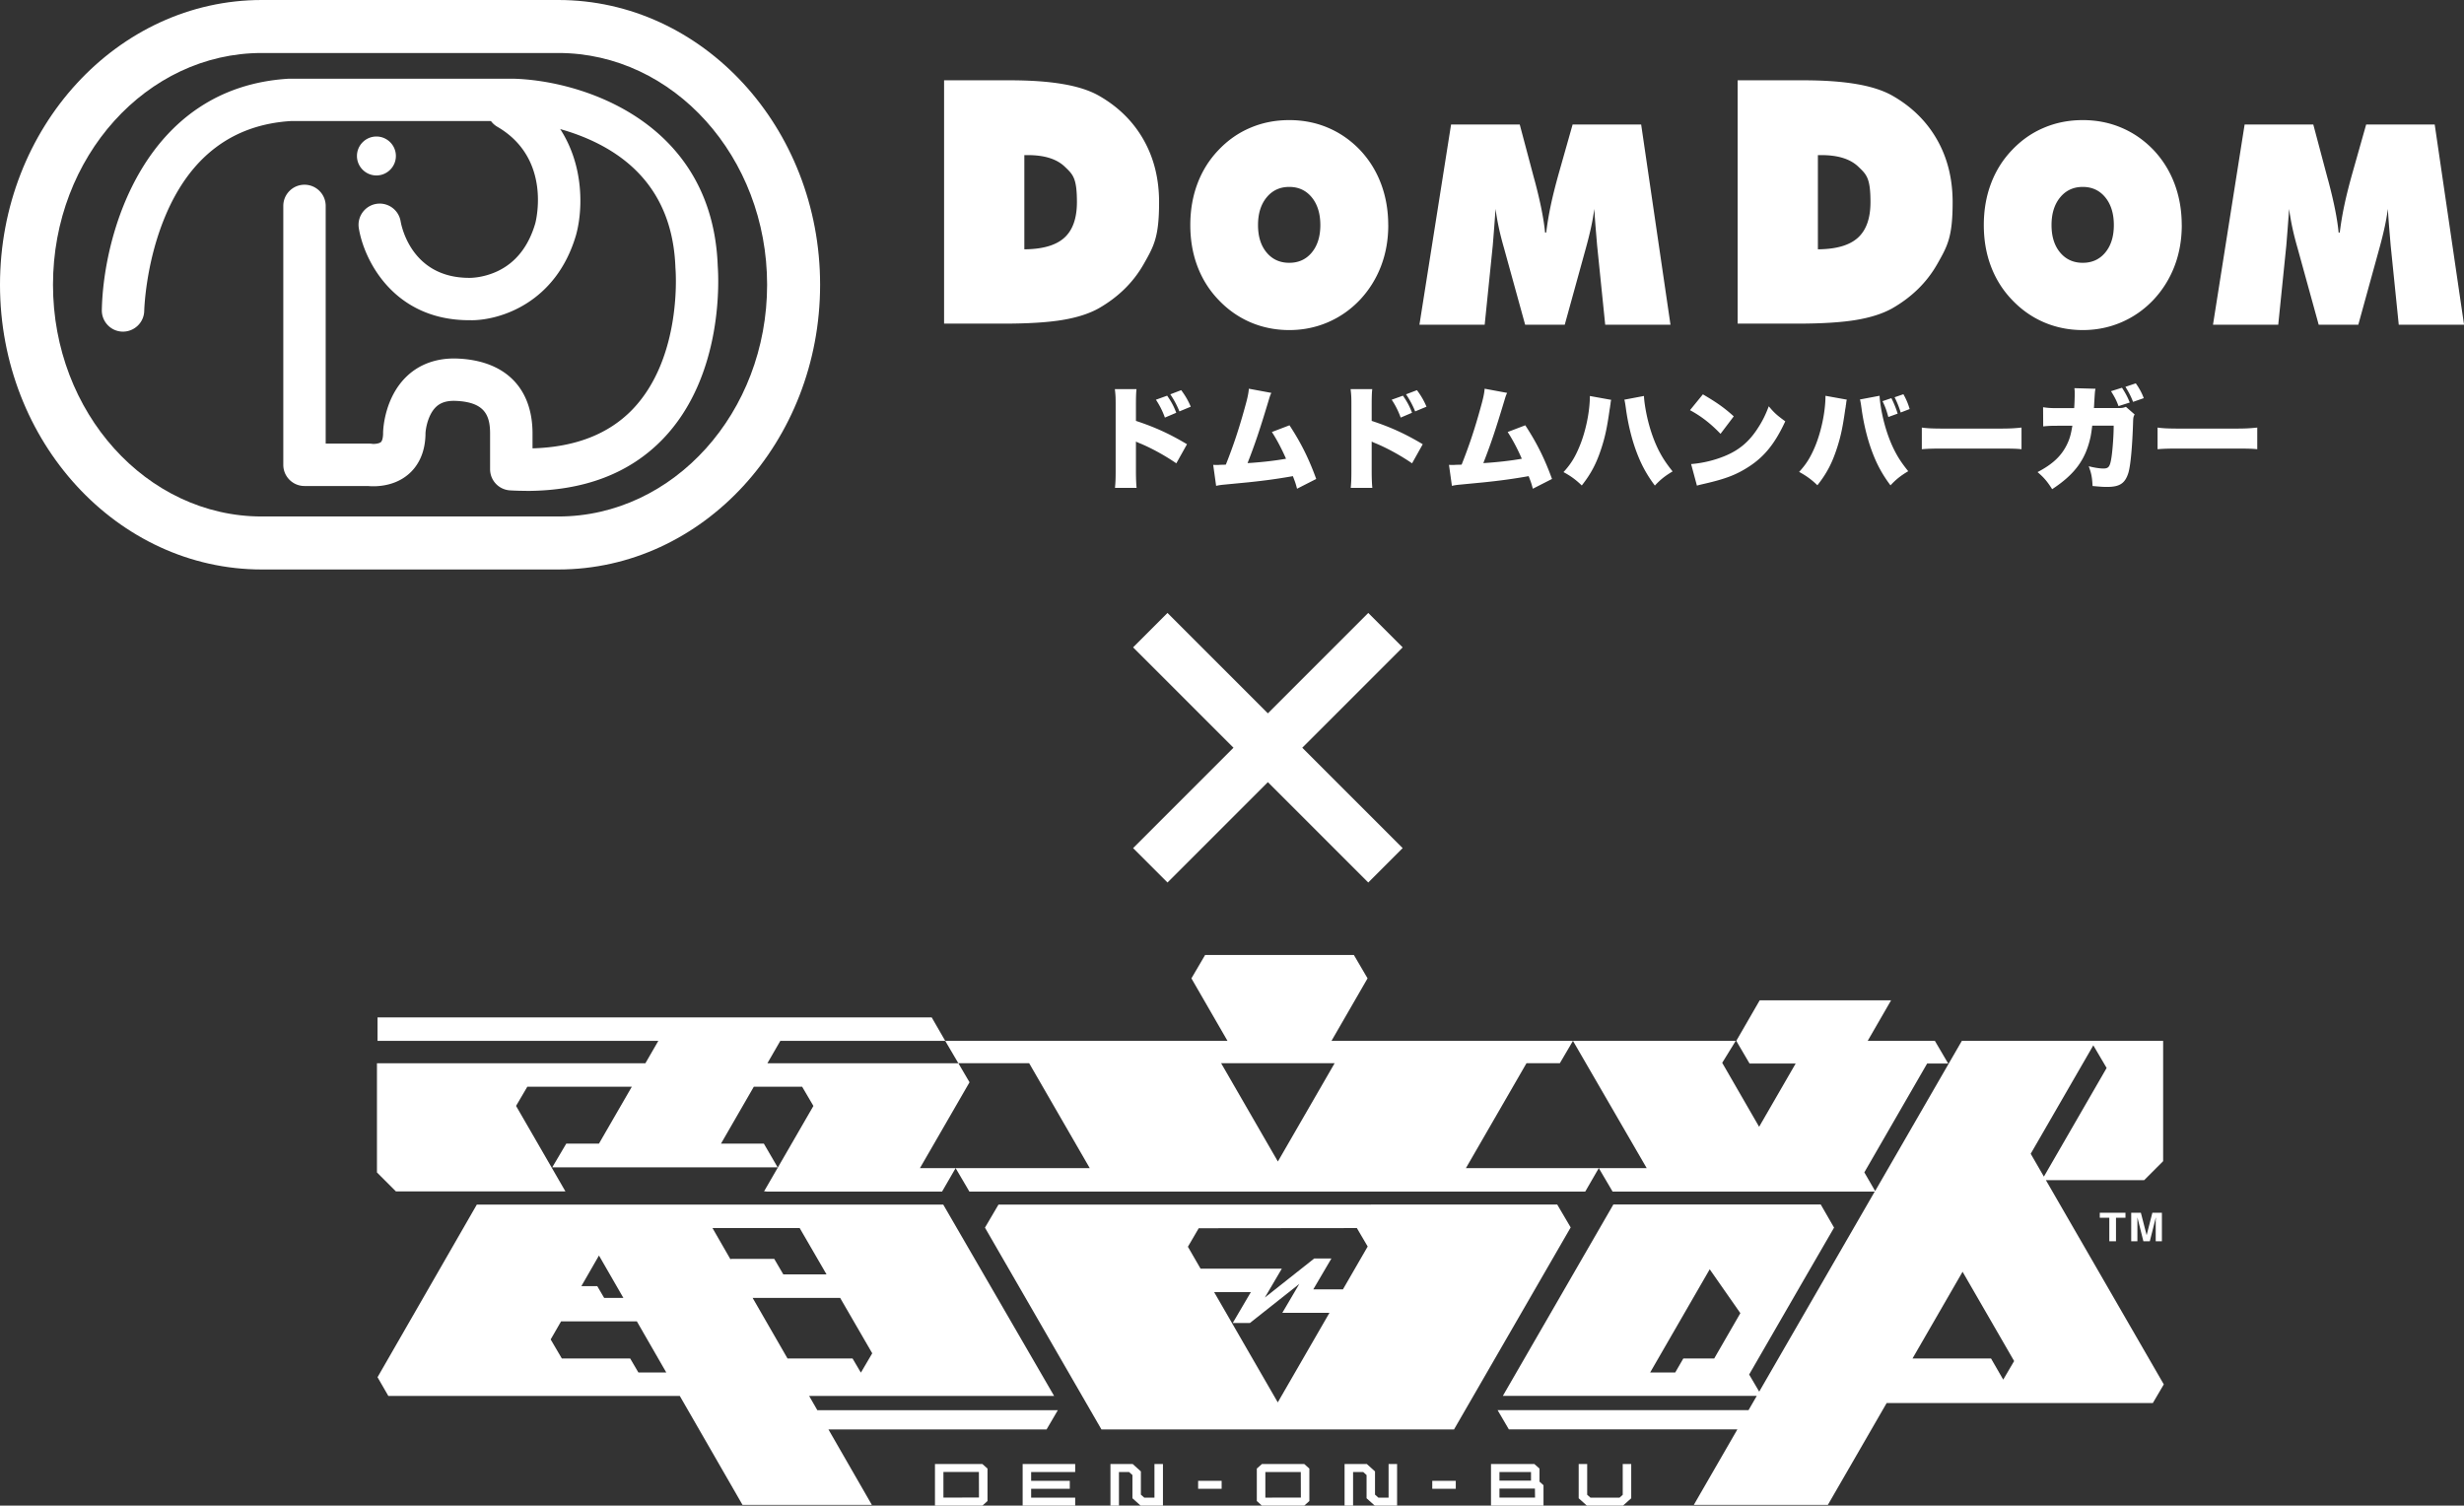 <svg xmlns="http://www.w3.org/2000/svg" id="_レイヤー_2" viewBox="0 0 597.44 365.06"><rect x="0" y="0" width="597.44" height="365.06" fill="#333333" stroke="none"/><defs><style>.cls-1{fill:#fff}</style></defs><g id="_レイヤー_1-2"><path d="m340.1 205.64-8.34 8.34-24.34-24.34-24.34 24.34-8.34-8.34 24.34-24.34-24.34-24.34 8.34-8.34 24.34 24.34 24.34-24.34 8.34 8.34-24.34 24.34zM135.38 138.08H63.47c-35 0-63.47-30.97-63.47-69.04S28.47 0 63.47 0h71.91c35 0 63.47 30.97 63.47 69.04s-28.47 69.04-63.47 69.04M63.47 12.85c-27.91 0-50.62 25.21-50.62 56.19s22.71 56.19 50.62 56.19h71.91c27.91 0 50.62-25.21 50.62-56.19s-22.71-56.19-50.62-56.19z" class="cls-1"/><path d="M127.58 119.01c-1.27 0-2.56-.03-3.88-.11a5.14 5.14 0 0 1-4.87-5.13v-8.65c0-4.54-1.41-7.63-8.31-7.92-2.09-.09-3.64.38-4.76 1.43-2.03 1.9-2.56 5.46-2.59 6.41-.03 5.32-2.25 8.35-4.13 9.95-3.64 3.12-8.26 3-9.83 2.85H73.83c-2.84 0-5.14-2.3-5.14-5.14V49.93c0-2.84 2.3-5.14 5.14-5.14s5.14 2.3 5.14 5.14v57.63H89.5q.39 0 .78.06c.53.06 1.65-.05 2.08-.43.33-.3.53-1.13.53-2.23v-.13c.02-.86.38-8.58 5.86-13.7 3.15-2.95 7.38-4.39 12.21-4.19 11.54.49 18.16 7.12 18.16 18.19v3.58c10.32-.29 18.43-3.44 24.19-9.39 12.2-12.63 10.5-33.84 10.48-34.06 0-.09-.01-.19-.02-.28-.48-14.35-7.15-24.67-19.84-30.68-9.87-4.68-19.61-4.95-19.71-4.95H70.54c-14.22.88-24.5 8.69-30.54 23.23-4.76 11.44-5.02 22.68-5.03 22.79-.06 2.84-2.41 5.08-5.24 5.04-2.84-.05-5.09-2.4-5.04-5.24.36-18.51 10.3-54.04 45.39-56.09h54.25c16.74.38 48.45 10.38 49.7 45.45.18 2.36 1.64 26.45-13.34 41.95-8.05 8.34-19.18 12.55-33.11 12.55" class="cls-1"/><path d="M114.25 77.64h-.57C95.4 77.59 88.24 63.02 87 55.32a5.144 5.144 0 0 1 4.26-5.89 5.14 5.14 0 0 1 5.88 4.24c.25 1.43 2.8 13.7 16.63 13.7h.23c.25 0 3.25-.03 6.58-1.59 4.46-2.09 7.55-5.99 9.2-11.59.15-.56 4.07-15.73-9.19-23.45a5.144 5.144 0 0 1-1.86-7.03 5.155 5.155 0 0 1 7.03-1.86c16.17 9.41 16.16 27.12 13.9 35.18-4.83 16.41-18.35 20.62-25.42 20.62M91.27 42.54c-2.6 0-4.72-2.12-4.72-4.72s2.12-4.72 4.72-4.72 4.72 2.12 4.72 4.72-2.12 4.72-4.72 4.72M228.91 78.46V19.47h15.88c5.04 0 9.35.3 12.91.91 3.56.6 6.47 1.54 8.7 2.8 4.72 2.68 8.34 6.25 10.86 10.68q3.78 6.645 3.78 15.15c0 8.505-1.25 10.66-3.76 15.07-2.51 4.4-6.14 7.96-10.88 10.68q-3.465 1.935-8.79 2.82c-3.55.59-8.31.89-14.28.89h-14.42Zm19.46-18.01c4.42-.03 7.65-.96 9.69-2.8q3.06-2.76 3.06-8.64c0-5.88-.97-6.7-2.93-8.58-1.95-1.88-4.94-2.82-8.96-2.82h-.86v22.85ZM336.61 54.57c0 3.56-.58 6.87-1.75 9.93a24.9 24.9 0 0 1-5.12 8.2c-2.25 2.37-4.84 4.18-7.77 5.44s-6.06 1.89-9.37 1.89-6.49-.63-9.42-1.89c-2.92-1.26-5.52-3.09-7.79-5.5-2.23-2.34-3.91-5.04-5.06-8.09s-1.72-6.38-1.72-9.98.57-6.94 1.72-10.01 2.83-5.78 5.06-8.12c2.25-2.39 4.83-4.21 7.76-5.45 2.92-1.25 6.07-1.87 9.45-1.87s6.52.62 9.44 1.87c2.93 1.25 5.52 3.07 7.79 5.45 2.21 2.37 3.89 5.08 5.04 8.16 1.15 3.07 1.73 6.4 1.73 9.98m-24 9.14c2.27 0 4.09-.83 5.47-2.5s2.07-3.89 2.07-6.65-.69-5.02-2.07-6.71-3.21-2.54-5.47-2.54-4.1.85-5.49 2.55-2.08 3.93-2.08 6.7.69 4.98 2.08 6.65 3.22 2.5 5.49 2.5M389.21 78.74l-1.96-19.23c-.12-1.48-.25-2.96-.37-4.43s-.22-2.95-.31-4.43c-.19 1.39-.44 2.87-.78 4.43s-.75 3.22-1.24 4.99l-5.15 18.67h-9.6l-5.15-18.67c-.51-1.77-.93-3.43-1.26-4.99s-.58-3.03-.77-4.43c-.1 1.5-.21 2.99-.32 4.44s-.23 2.93-.35 4.41l-1.96 19.23h-15.82l7.67-48.54h16.65l3.19 12c.1.37.25.94.46 1.69 1.35 5.06 2.18 9.23 2.49 12.5h.28c.25-2.06.61-4.24 1.1-6.57.49-2.32 1.15-4.93 1.96-7.82l3.34-11.8h16.62l7.11 48.54h-15.82ZM421.32 78.46V19.47h15.88c5.04 0 9.35.3 12.91.91 3.56.6 6.47 1.54 8.7 2.8 4.72 2.68 8.34 6.25 10.86 10.68q3.78 6.645 3.78 15.15c0 8.505-1.25 10.66-3.76 15.07-2.51 4.4-6.14 7.96-10.88 10.68q-3.465 1.935-8.79 2.82c-3.55.59-8.31.89-14.28.89h-14.42Zm19.46-18.01c4.42-.03 7.65-.96 9.69-2.8q3.06-2.76 3.06-8.64c0-5.88-.97-6.7-2.93-8.58-1.95-1.88-4.94-2.82-8.96-2.82h-.86v22.85ZM529.01 54.57c0 3.56-.58 6.87-1.75 9.93a24.9 24.9 0 0 1-5.12 8.2c-2.25 2.37-4.84 4.18-7.77 5.44s-6.06 1.89-9.37 1.89-6.49-.63-9.42-1.89c-2.92-1.26-5.52-3.09-7.79-5.5-2.23-2.34-3.91-5.04-5.06-8.09s-1.72-6.38-1.72-9.98.57-6.94 1.72-10.01 2.83-5.78 5.06-8.12c2.25-2.39 4.83-4.21 7.76-5.45 2.92-1.25 6.07-1.87 9.45-1.87s6.52.62 9.44 1.87c2.93 1.25 5.52 3.07 7.79 5.45 2.21 2.37 3.89 5.08 5.04 8.16 1.15 3.07 1.73 6.4 1.73 9.98m-24 9.14c2.27 0 4.09-.83 5.47-2.5s2.07-3.89 2.07-6.65-.69-5.02-2.07-6.71-3.21-2.54-5.47-2.54-4.1.85-5.49 2.55-2.08 3.93-2.08 6.7.69 4.98 2.08 6.65 3.22 2.5 5.49 2.5M581.62 78.74l-1.96-19.23c-.12-1.48-.25-2.96-.37-4.43s-.22-2.95-.31-4.43c-.19 1.39-.44 2.87-.78 4.43s-.75 3.22-1.24 4.99l-5.15 18.67h-9.6l-5.15-18.67c-.51-1.77-.93-3.43-1.26-4.99s-.58-3.03-.77-4.43c-.1 1.5-.21 2.99-.32 4.44s-.23 2.93-.35 4.41l-1.96 19.23h-15.82l7.67-48.54h16.65l3.19 12c.1.37.25.94.46 1.69 1.35 5.06 2.18 9.23 2.49 12.5h.28c.25-2.06.61-4.24 1.1-6.57.49-2.32 1.15-4.93 1.96-7.82l3.34-11.8h16.62l7.11 48.54h-15.82ZM270.35 118.29c.11-1.22.16-2.02.16-4.16V98.29c0-2.2-.03-2.47-.19-3.94h5.25c-.11.79-.14 2.15-.14 3.97v3.73c4.63 1.53 8.14 3.13 12.38 5.66l-2.59 4.63c-2.64-1.82-5.85-3.59-8.57-4.74q-.95-.38-1.22-.54v7.08c0 1.82.06 3.18.16 4.16h-5.25ZM283 95.94c1.03 1.5 1.58 2.5 2.2 4.14l-2.75 1.17c-.57-1.58-1.28-2.99-2.18-4.33l2.72-.98Zm3.41-1.33c.98 1.31 1.69 2.53 2.31 4l-2.75 1.14c-.54-1.36-1.33-2.86-2.21-4.14l2.64-1.01ZM308.26 95.26c-.27.57-.33.73-.71 2.01-2.12 7.05-3.29 10.5-5.06 15.02 3.54-.22 6.75-.6 9.33-1.06-1.01-2.31-2.26-4.71-3.43-6.48l4.27-1.63c2.77 4.22 4.68 8.05 6.48 13.01l-4.65 2.37c-.33-1.25-.41-1.5-1.01-3.05-3.89.68-6.67 1.06-10.88 1.5l-6.23.6c-.65.08-.84.11-1.5.25l-.71-5.09c.52.03.73.03.87.03.16 0 .38 0 .68-.03l.84-.03c.35 0 .41 0 .68-.03 1.77-4.44 3.16-8.6 4.52-13.53.73-2.59.95-3.62 1.06-4.87l5.44 1.01ZM327.51 118.29c.11-1.22.16-2.02.16-4.16V98.29c0-2.2-.03-2.47-.19-3.94h5.25c-.11.79-.14 2.15-.14 3.97v3.73c4.63 1.53 8.14 3.13 12.38 5.66l-2.59 4.63c-2.64-1.82-5.85-3.59-8.57-4.74q-.95-.38-1.22-.54v7.08c0 1.82.06 3.18.16 4.16h-5.25Zm12.66-22.35c1.03 1.5 1.58 2.5 2.2 4.14l-2.75 1.17c-.57-1.58-1.28-2.99-2.18-4.33l2.72-.98Zm3.4-1.33c.98 1.31 1.69 2.53 2.31 4l-2.75 1.14c-.54-1.36-1.33-2.86-2.21-4.14l2.64-1.01ZM365.43 95.26c-.27.57-.33.73-.71 2.01-2.12 7.05-3.29 10.5-5.06 15.02 3.54-.22 6.75-.6 9.33-1.06-1-2.31-2.26-4.71-3.43-6.48l4.27-1.63c2.77 4.22 4.68 8.05 6.48 13.01l-4.65 2.37c-.33-1.25-.41-1.5-1.01-3.05-3.89.68-6.67 1.06-10.88 1.5l-6.23.6c-.65.08-.84.11-1.5.25l-.71-5.09c.52.03.73.03.87.03.16 0 .38 0 .68-.03l.84-.03c.35 0 .41 0 .68-.03 1.77-4.44 3.16-8.6 4.52-13.53.73-2.59.95-3.62 1.06-4.87l5.44 1.01ZM390.66 96.95c-.11.41-.11.46-.19 1.2-.03.05-.06.27-.08.54-.03.13-.05.33-.11.62-.57 4.08-1.06 6.48-1.93 9.17-1.2 3.75-2.5 6.29-4.82 9.23-1.44-1.39-2.67-2.29-4.43-3.24 1.74-1.9 2.78-3.56 3.86-6.18 1.52-3.62 2.53-8.49 2.53-12.27zm7.95-.95c.03 1.28.44 3.86.98 6.02.68 2.75 1.66 5.42 2.78 7.54.87 1.63 1.66 2.83 3.18 4.74-1.93 1.17-2.88 1.93-4.3 3.43-2.1-2.8-3.49-5.42-4.71-8.87-1.03-2.91-1.85-6.4-2.31-9.8-.14-1.01-.25-1.74-.38-2.15l4.76-.9ZM412.9 95.62c3.43 2.01 5.2 3.27 7.48 5.33l-3.21 4.24c-2.37-2.48-4.68-4.27-7.4-5.74l3.13-3.84Zm-2.86 16.9c2.77-.22 5.63-.9 8.19-1.96 3.43-1.41 5.88-3.46 7.97-6.72 1.14-1.74 1.88-3.24 2.67-5.33 1.34 1.61 1.96 2.15 4 3.65-2.48 5.36-5.06 8.57-8.87 11.02-2.94 1.9-5.52 2.91-10.59 4.08-1.06.25-1.22.27-1.96.49zM447.79 96.9c-.11.44-.11.49-.19 1.2-.03.05-.06.27-.08.54-.03.14-.05.35-.11.62-.57 4.08-1.06 6.48-1.93 9.17-1.2 3.76-2.5 6.29-4.82 9.23-1.44-1.39-2.67-2.28-4.43-3.24 1.74-1.88 2.77-3.56 3.86-6.15 1.52-3.65 2.53-8.52 2.53-12.3zm7.95-.95c.03 1.28.44 3.86.98 6.02.68 2.75 1.66 5.42 2.78 7.54.87 1.66 1.66 2.83 3.18 4.74-1.93 1.17-2.88 1.93-4.3 3.43-2.1-2.8-3.49-5.42-4.71-8.87-1.03-2.91-1.85-6.4-2.31-9.8-.14-1.01-.25-1.74-.38-2.15l4.76-.9Zm2.86.59c.62 1.22 1.12 2.45 1.52 3.75l-2.26.82c-.46-1.69-.76-2.5-1.41-3.84zm2.91-.95a16 16 0 0 1 1.52 3.59l-2.18.84c-.32-1.14-.87-2.5-1.47-3.7l2.12-.73ZM465.98 103.67c1.28.19 2.75.25 5.58.25h13.01c2.72 0 3.76-.06 5.58-.25v5.25c-1.31-.14-2.5-.16-5.61-.16h-12.95c-3.05 0-3.95.03-5.61.16zM502.92 98.97c.08-1.06.13-2.64.13-3.49 0-.57 0-.79-.08-1.36l5.12.14c-.14.62-.14.71-.3 3.29q-.03.74-.08 1.39h5.93c.9 0 1.22-.06 1.82-.3l2.12 1.85c-.3.54-.35.76-.38 2.01-.19 5.83-.6 10.37-1.14 12.16-.79 2.53-2.1 3.4-5.12 3.4-1.06 0-1.47-.03-3.56-.22-.11-2.18-.3-3.08-.93-4.79 1.36.35 2.69.55 3.54.55 1.31 0 1.63-.44 1.99-2.8.27-1.82.52-5.25.52-7.59h-5.2q-.22 1.8-.41 2.72c-1.2 5.5-3.78 9.04-9.31 12.68-1.22-1.93-2.04-2.86-3.54-4.14 3.62-1.9 5.71-3.84 7.08-6.59.68-1.39.98-2.37 1.36-4.65h-3.4c-1.82 0-2.39.03-3.67.16l-.03-4.65c1.36.19 1.85.22 3.78.22h3.76Zm11.59-4.96c.84 1.28 1.42 2.37 1.88 3.59l-2.72.87c-.44-1.22-.84-2.07-1.82-3.62l2.67-.84Zm3.35-1.06c.82 1.14 1.52 2.42 1.93 3.59l-2.59.9c-.54-1.36-.92-2.12-1.85-3.65l2.5-.84ZM523.14 103.67c1.28.19 2.75.25 5.58.25h13.01c2.72 0 3.76-.06 5.58-.25v5.25c-1.31-.14-2.5-.16-5.61-.16h-12.95c-3.05 0-3.95.03-5.61.16zM198.18 341.93l-1.99-3.46h59.4l-26.88-46.39h-113.1l-24.07 41.85 2.62 4.54h70.67l15.21 26.42h31.36l-10.53-18.3h52.89l2.73-4.66zm-52.95-37.51 5.92 10.28h-4.66l-1.67-2.85h-3.86zm9.56 28.36-1.99-3.39h-16.57l-2.71-4.62 2.52-4.38h18.38l7.13 12.39zm22.41-27.53-.07.12-4.37-7.6h21.14l6.51 11.23h-10.48l-2.2-3.76H177.2Zm5.3 9.45h21.21l7.78 13.43-.02.03-2.71 4.62h-.05l-1.99-3.39h-15.77l-8.46-14.69Zm313.58-28.55h23.81l4.6-4.6v-29.17h-48.81l-21.02 36.41-2.62-4.53 15.23-26.39h5.1l-3.22-5.49h-16.3l5.68-9.84h-31.86l-5.68 9.84 3.22 5.49h11.18l-8.86 15.34-8.95-15.51 3.28-5.33h-39.47l17.88 30.86h-11.61l3.34 5.69h63.56l-28.01 48.51-2.44-4.15 13.29-23.02 7.3-12.6-3.23-5.61h-50.28l-26.8 46.41h61.57l-2 3.46h-60.84l2.73 4.66h55.41l-10.56 18.3h32.5l14.25-24.68h64.54l2.66-4.53-28.59-49.52Zm-80.43 43.24h-7.5l-1.96 3.39h-6.08l14.44-25.02 7.43 10.64-6.34 10.99Zm70.07 5.13-2.96-5.13h-19.04l12.14-21.03 12.5 21.65-2.64 4.5Zm6.66-54.77 15.18-26.29 3.23 5.49-15.21 26.34zm30.34 15.97v-.56l-1.46 5.8h-1.56l-1.45-5.8v5.81h-1.5v-6.92h2.34l1.4 5.44 1.39-5.44h2.31v6.92h-1.5v-5.25Zm-11.28 5.24v-5.69h-2.31v-1.22h6.23v1.22h-2.3v5.69zm-269.33-8.9-3.34 5.69.05-.09 28.25 48.94h85.48l28.29-48.99-3.26-5.54H242.1Zm67.71 47.97-15.43-26.73h8.9l-4.39 7.48h4.17l11.97-9.47-4.12 7.01h11.43zm15.82-27.4h-7.21l4.39-7.48h-4.17l-11.97 9.47 4.12-7.01h-19.7l-3.07-5.31 2.62-4.49 38.35-.04 2.62 4.47-6 10.39Zm44.5-54.83h8.07l3.18-5.42h-58.55l8.75-15.16-3.32-5.67H292.2l-3.32 5.67 8.75 15.16h-68.44l3.18 5.42h-46.3l3.13-5.42h39.99l-3.28-5.69H91.54v5.69h68.08l-3.13 5.42H91.4v26.48l4.6 4.6h41.1l-11.97-20.73.02-.04 2.71-4.62h25.34l-7.97 13.8h-7.93l-3.4 5.76h54.66l-3.35-5.76h-10.39l7.96-13.8h11.71l2.71 4.62.03.04-11.97 20.72h.54l-.03.05h42.65l3.29-5.69h-8.65l12.02-20.82-2.71-4.62h17.17l14.69 25.44h-32.52l3.34 5.69h149.32l3.29-5.69h-32.22l14.69-25.44Zm-60.29 23.84-13.77-23.85h27.53l-13.77 23.85Zm-83.15 73.34v10.09h11.5l1.24-1.12v-7.87l-1.24-1.1h-11.49Zm2.05 8.14v-6.21h8.6l.02 6.19zm19.21-8.14h12.74v1.94h-10.68v2.13h9.37v1.94h-9.37v2.14h10.68v1.94h-12.74zm145.5 0h2.06v8.3l-2 1.79h-8.75l-1.99-1.79v-8.3h2.06v7.45l.79.7h7.06l.77-.69v-7.45Zm-20.18 1.1-1.24-1.1h-10.52v10.09h12.73v-4.95l-.97-.87zm-9.71.84h7.65V359h-7.65zm0 6.2v-2.19h8.6l.03 2.19h-8.62Zm-73.06-4.07h5.7v1.94h-5.7zm56.77 0h5.7v1.94h-5.7zm-31.04-4.07h-10.26l-1.16 1.03-.08.07v7.87l1.24 1.12h10.26l1.24-1.12v-7.87l-1.17-1.04zm-9.43 8.14v-6.2h8.59l.02 6.19-8.61.02Zm-26.89-8.14h2.06v10.09h-5.4l-.07-.06-1.93-1.73v-5.63l-.81-.73h-2.46v8.15h-2.06v-10.09h5.4l1.98 1.79v5.63l.83.74h2.46zm56.77 0h2.06v10.09h-5.4l-.07-.06-1.93-1.73v-5.63l-.81-.73h-2.46v8.15h-2.06v-10.09h5.4l1.98 1.79v5.63l.83.74h2.46z" class="cls-1"/></g></svg>